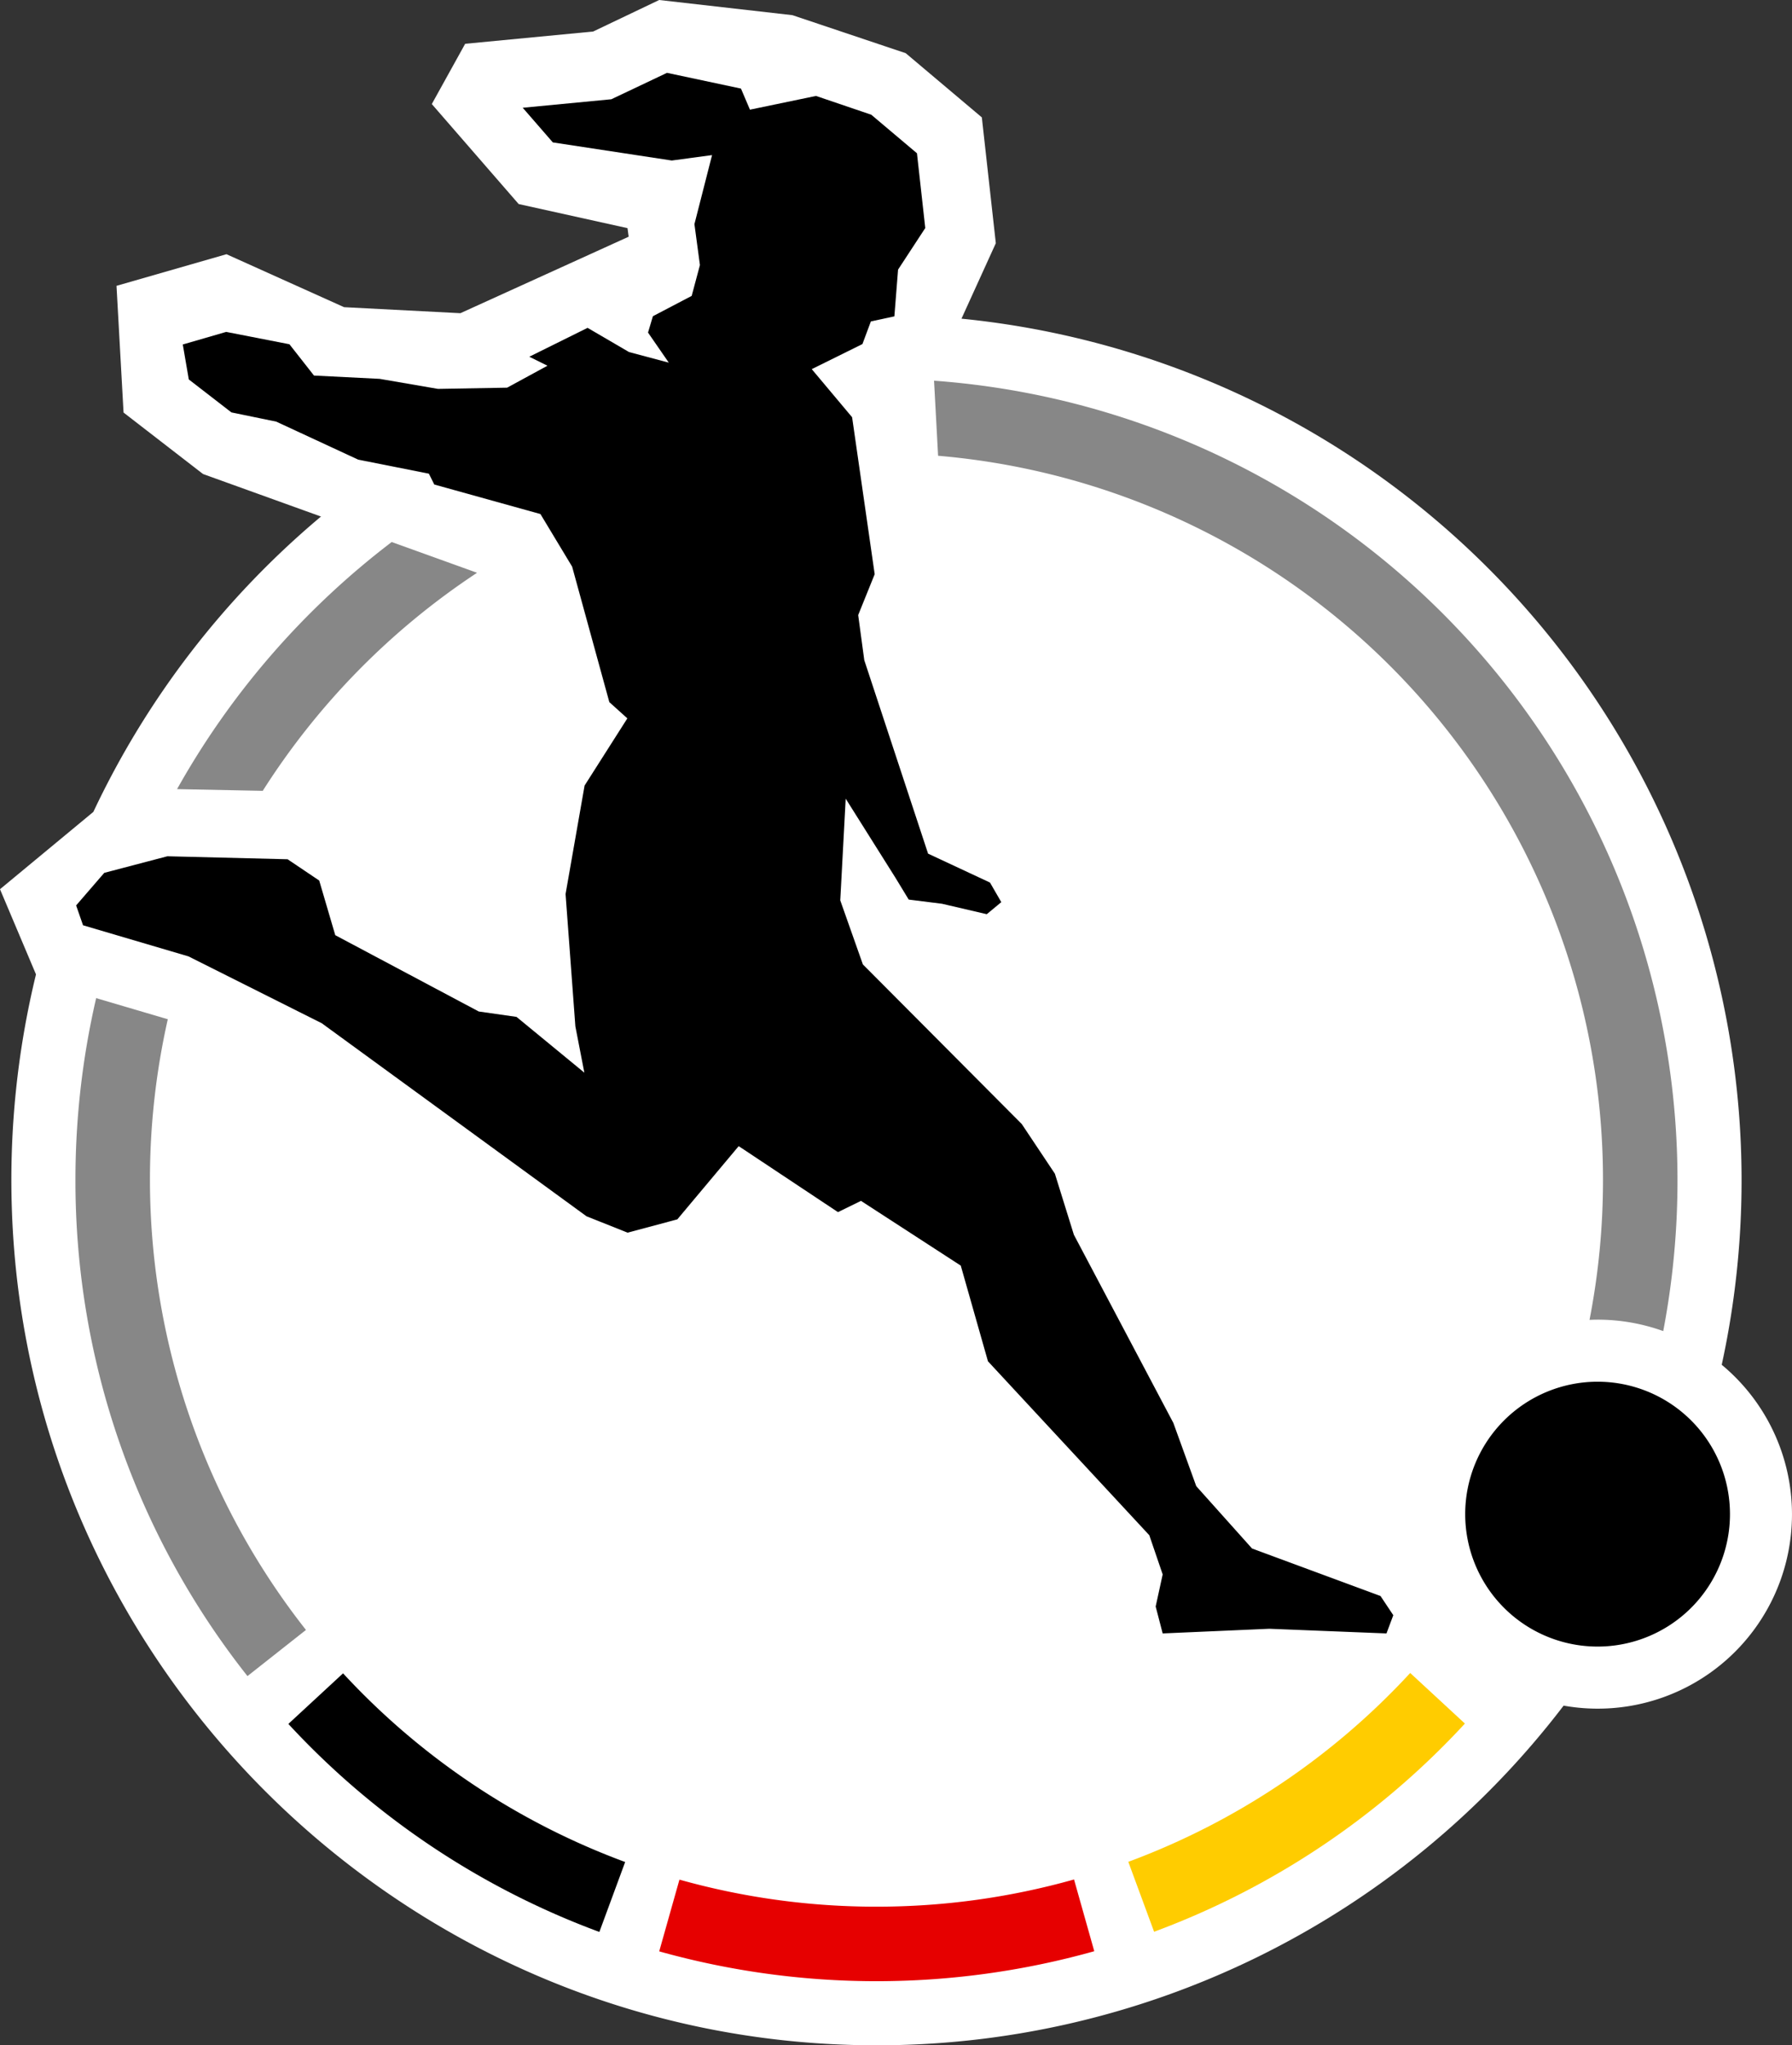 <svg xmlns="http://www.w3.org/2000/svg" viewBox="0 0 317.076 361.773">
  <rect x="0" y="0" width="317.076" height="361.773" fill="#333333" stroke="none"/>
  <path d="M304.642 241.402A153.17 153.17 0 00170.124 56.367L176.2 43.02l-2.474-22.255L160.261 9.41l-20.05-6.727L116.638 0l-11.685 5.576-22.646 2.171-5.904 10.658 15.37 17.687 19.259 4.262.203 1.515-29.772 13.529-20.581-1.065-20.81-9.368-19.456 5.593 1.246 22.412 14.063 10.874 20.872 7.52a153.593 153.593 0 00-40.28 52.244L0 157.285l6.368 15.066a153.61 153.61 0 00-4.276 41.295c2.598 81.806 69.95 147.496 151.794 148.122a152.814 152.814 0 00122.78-60.075 34.368 34.368 0 0027.976-60.29z" fill="#fff" data-name="Background RGB"/>
  <g data-name="Ring positiv RGB">
    <path d="M199.643 329.32l4.563 12.37a141.9 141.9 0 0054.995-36.825l-9.68-8.947a128.712 128.712 0 01-49.878 33.402z" fill="#fc0"/>
    <path d="M155.083 337.254a128.631 128.631 0 01-34.862-4.784l-3.58 12.689a142.687 142.687 0 0076.978-.026l-3.58-12.69a128.592 128.592 0 01-34.956 4.81z" fill="#e60000"/>
    <path d="M60.7 295.98l-9.678 8.947a141.896 141.896 0 0055.029 36.796l4.564-12.369A128.709 128.709 0 0160.7 295.98z"/>
    <path d="M13.35 208.702a141.127 141.127 0 0030.436 87.765l10.35-8.162A128.784 128.784 0 0129.69 180.283l-12.675-3.735a142.153 142.153 0 00-3.665 32.154zM84.412 101.314L69.31 95.873A142.407 142.407 0 0031.33 139.58l15.16.304a129.228 129.228 0 0137.92-38.57zM283.634 208.702a129.198 129.198 0 01-2.383 24.756 34.7 34.7 0 011.425-.036 34.236 34.236 0 0111.615 2.023A141.843 141.843 0 00165.269 67.338l.718 13.278a128.557 128.557 0 01117.647 128.086z" fill="#878787"/>
  </g>
  <g data-name="Spielerin RGB">
    <path d="M282.676 244.398a23.424 23.424 0 1023.424 23.424 23.424 23.424 0 00-23.424-23.424zM244.266 282.302l-22.728-8.401-9.873-11.028-4.055-11.19-17.598-33.281-3.361-10.798-5.861-8.786-28.113-28.233-4-11.324.961-17.992 8.784 13.96 2.366 3.891 5.888.737 7.921 1.846 2.573-2.131-2-3.462-10.957-5.12-11.286-34.216-1.08-7.981 2.92-7.228-3.995-27.764-7.14-8.509 8.967-4.434 1.494-4.006 4.157-.894.655-8.272 4.812-7.351-1.471-13.226-8.084-6.817-9.782-3.323-11.684 2.429-1.591-3.73-13.086-2.784-9.852 4.673-15.676 1.503 5.325 6.128 21.048 3.204 7.127-.957-3.118 12.21.972 7.24-1.46 5.453-6.861 3.592-.862 2.895 3.674 5.32-7.043-1.878-7.327-4.278-10.311 5.11 3.215 1.59-7.14 3.882-12.238.216-10.313-1.774-11.622-.584-4.346-5.537-11.191-2.185-7.678 2.226 1.063 6.182 7.541 5.831 7.934 1.632 14.496 6.723 12.51 2.483.956 1.918 18.782 5.222 5.61 9.306 6.583 23.966 3.186 2.869-7.565 11.882-3.366 19.192 1.734 23.402 1.589 8.193-12.001-9.866-6.684-.955-25.387-13.497-2.842-9.666-5.593-3.764-21.273-.529-11.167 2.933-4.977 5.762 1.221 3.512 18.655 5.501 23.582 11.825 46.847 34.146 7.269 2.899 8.802-2.355 10.856-12.95 17.567 11.671 4.072-1.99 17.657 11.453 4.811 16.925 28.547 30.762 2.366 6.932-1.24 5.677 1.24 4.762 18.87-.826 20.729.826 1.208-3.223-2.264-3.397z"/>
  </g>
</svg>